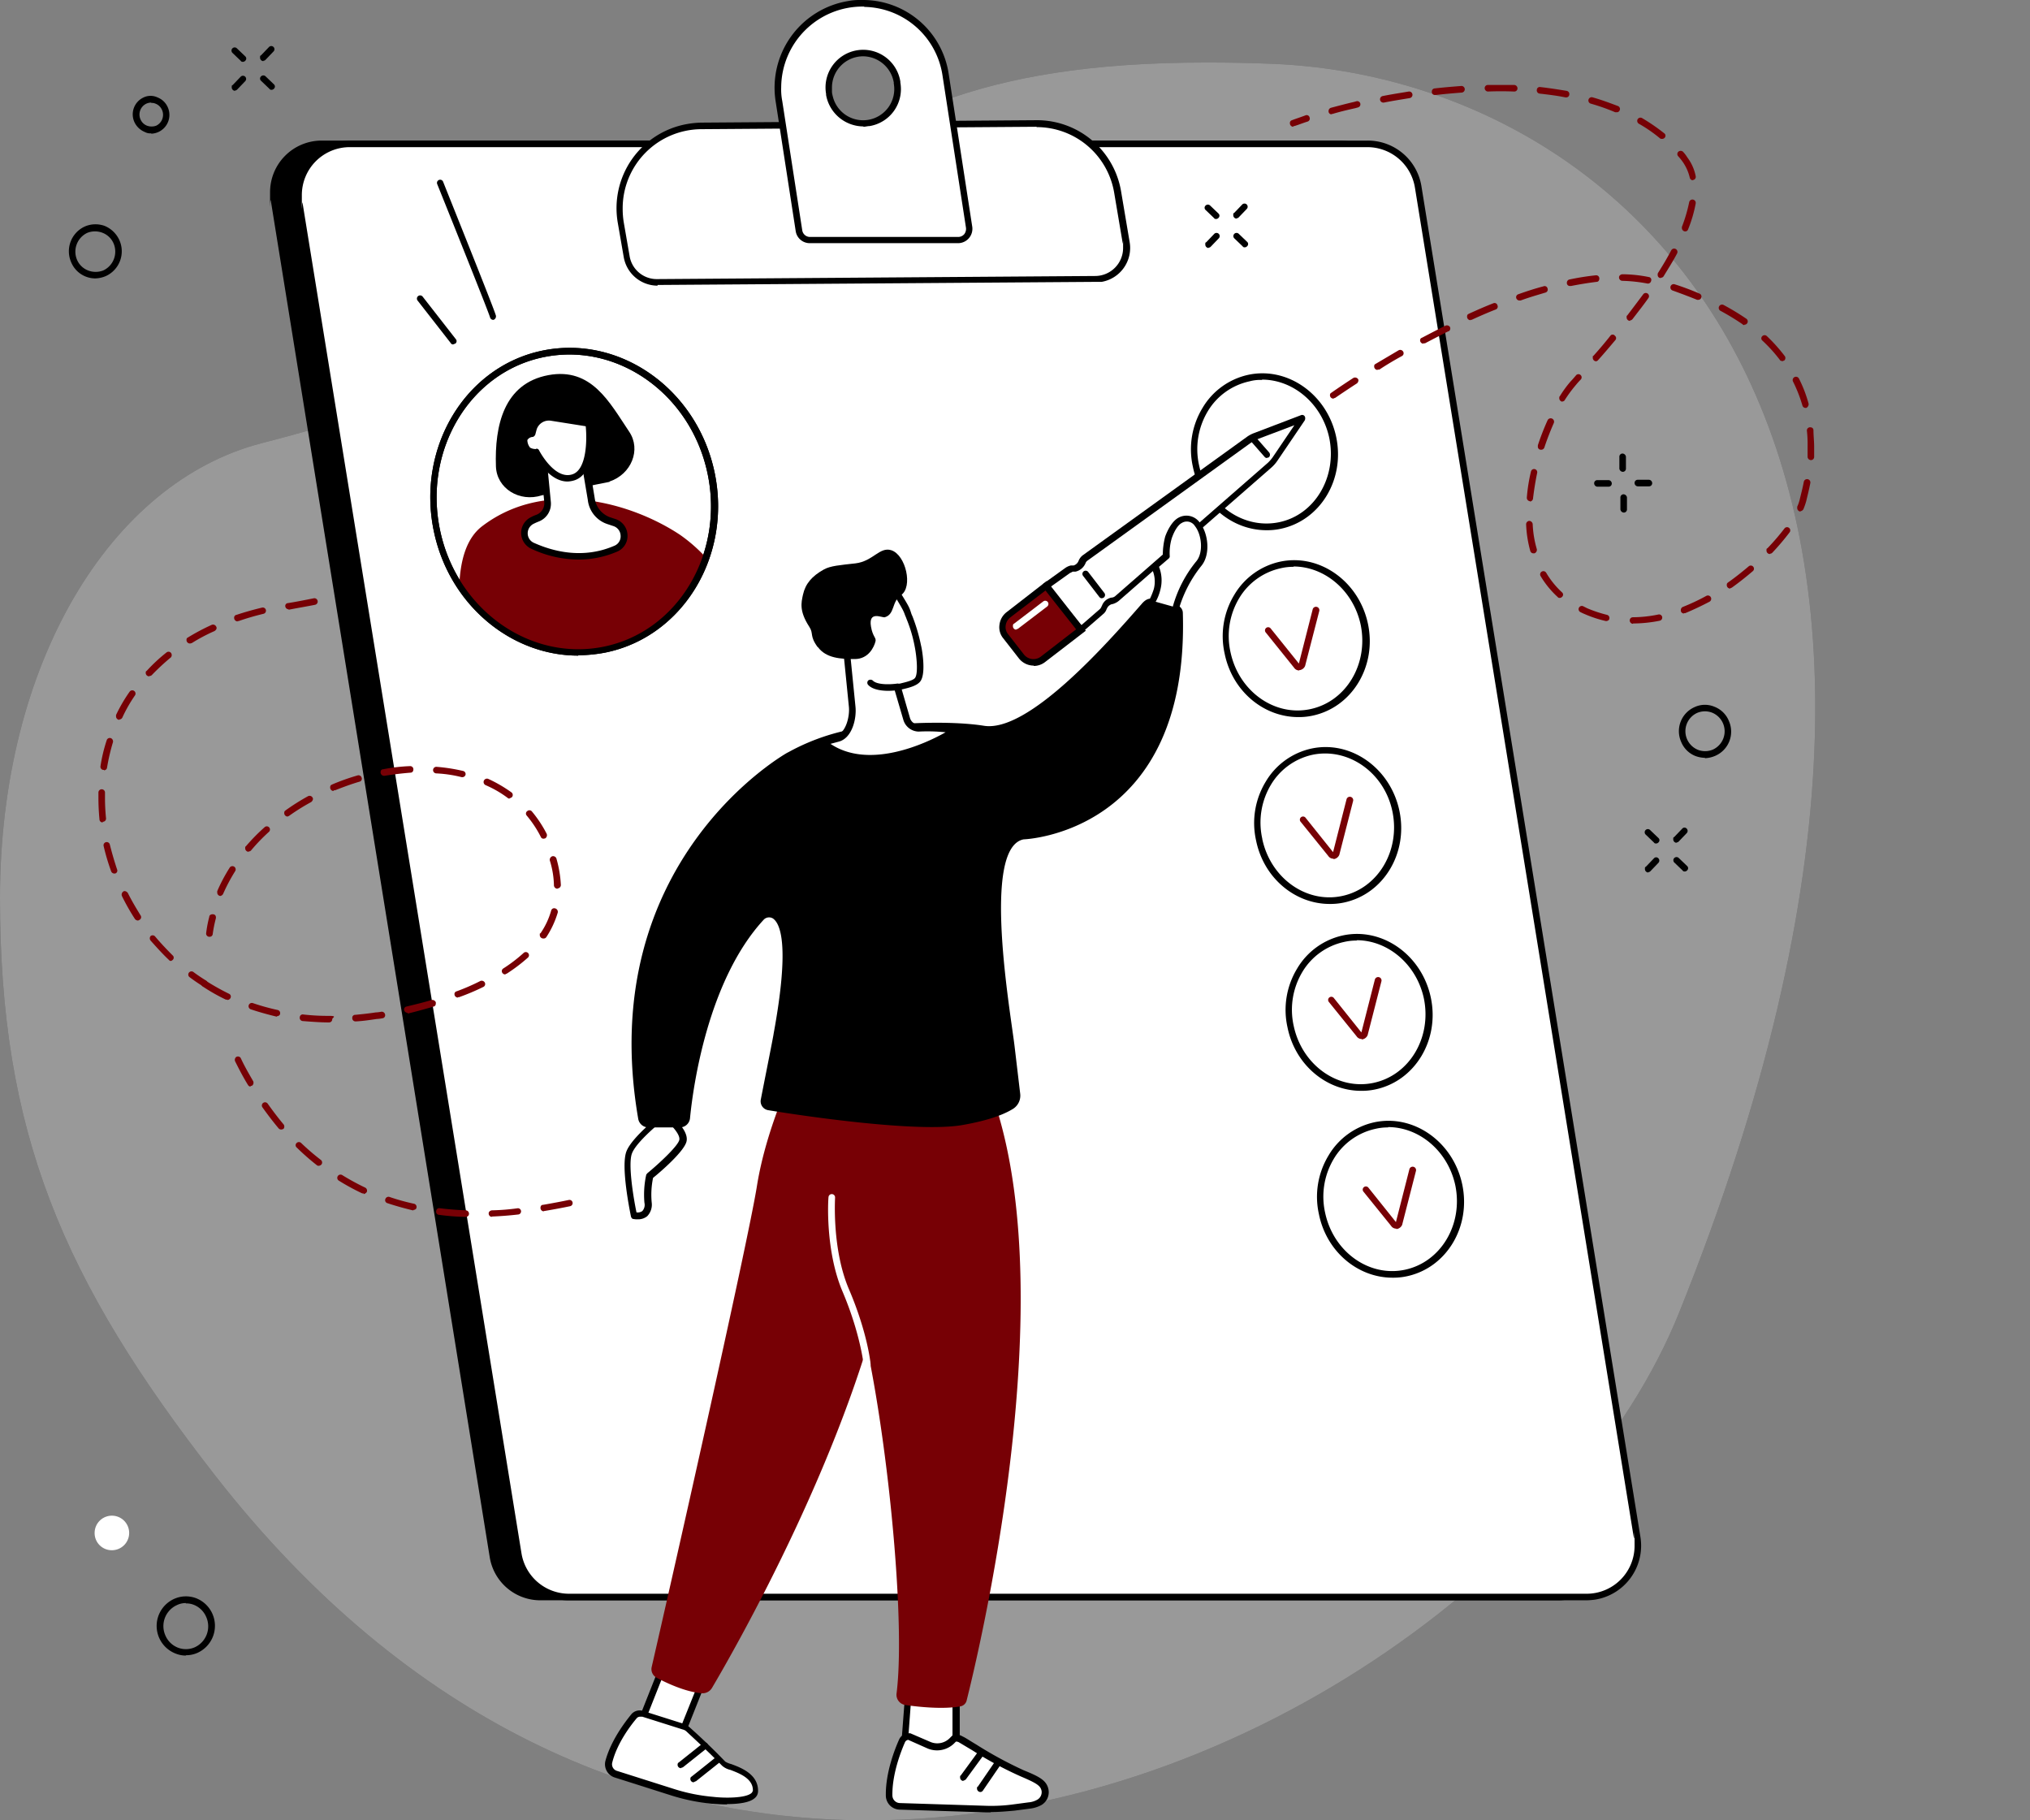 <svg id="Group_1198" data-name="Group 1198" xmlns="http://www.w3.org/2000/svg" xmlns:xlink="http://www.w3.org/1999/xlink" width="587.8" height="527" viewBox="0 0 587.8 527">
  <rect x="0" y="0" width="587.8" height="527" fill="#808080" stroke="none"/>
  <defs>
    <clipPath id="clip-path">
      <rect id="Rectangle_591" data-name="Rectangle 591" width="587.8" height="527" fill="none"/>
    </clipPath>
    <clipPath id="clip-path-2">
      <path id="Path_1970" data-name="Path 1970" d="M75.8,128.3C31.9,139.6,0,192.2,0,260S18,370.4,62.4,427.3c56.3,72.1,123.9,99.6,188.7,99.7h.2c106.6,0,205.8-74.5,234.9-147C587.8,127.6,472.8,23,368.9,18.5c-6.9-.3-13.4-.4-19.6-.4-135.1,0-110.1,68.2-273.5,110.2" fill="none"/>
    </clipPath>
    <clipPath id="clip-path-3">
      <rect id="Rectangle_589" data-name="Rectangle 589" width="587.8" height="508.9" transform="translate(0 18)" fill="none"/>
    </clipPath>
    <clipPath id="clip-path-4">
      <rect id="Rectangle_590" data-name="Rectangle 590" width="525.6" height="526.9" fill="none"/>
    </clipPath>
  </defs>
  <g id="Group_1197" data-name="Group 1197" clip-path="url(#clip-path)">
    <g id="Group_1194" data-name="Group 1194">
      <g id="Group_1193" data-name="Group 1193" clip-path="url(#clip-path-2)">
        <g id="Group_1192" data-name="Group 1192" opacity="0.2">
          <g id="Group_1191" data-name="Group 1191">
            <g id="Group_1190" data-name="Group 1190" clip-path="url(#clip-path-3)">
              <rect id="Rectangle_588" data-name="Rectangle 588" width="587.8" height="508.9" transform="translate(0 18)" fill="#fff"/>
            </g>
          </g>
        </g>
      </g>
    </g>
    <g id="Group_1196" data-name="Group 1196">
      <g id="Group_1195" data-name="Group 1195" clip-path="url(#clip-path-4)">
        <path id="Path_1971" data-name="Path 1971" d="M156.5,463.3H451.2a14.937,14.937,0,0,0,14.9-14.9c0-8.2,0-1.6-.2-2.4L402.5,53.2a14.844,14.844,0,0,0-14.7-12.5H93.1A14.937,14.937,0,0,0,78.2,55.6c0,8.2,0,1.6.2,2.4l63.4,392.8a14.844,14.844,0,0,0,14.7,12.5"/>
        <path id="Path_1972" data-name="Path 1972" d="M164.7,462.3H459.4a14.873,14.873,0,0,0,14.9-14.9c0-8.3,0-1.6-.2-2.4L410.7,54A14.922,14.922,0,0,0,396,41.5H101.3A14.873,14.873,0,0,0,86.4,56.4c0,8.3,0,1.6.2,2.4l63.4,391a14.922,14.922,0,0,0,14.7,12.5" fill="#fff"/>
        <path id="Path_1973" data-name="Path 1973" d="M459.4,463.3H164.7A15.714,15.714,0,0,1,149.1,450L85.7,59A15.742,15.742,0,0,1,98.8,40.9c.8,0,1.7-.2,2.5-.2H396A15.714,15.714,0,0,1,411.6,54L475,445a15.815,15.815,0,0,1-13.1,18.1,21.05,21.05,0,0,1-2.5.2M101.3,42.6A13.87,13.87,0,0,0,87.4,56.5c0,7.7,0,1.5.2,2.2l63.4,391a13.949,13.949,0,0,0,13.7,11.7H459.4a13.87,13.87,0,0,0,13.9-13.9c0-7.7,0-1.5-.2-2.2l-63.4-391A13.949,13.949,0,0,0,396,42.6Z"/>
        <path id="Path_1974" data-name="Path 1974" d="M317.4,80.8a8.9,8.9,0,0,0,8.9-9.1,6.151,6.151,0,0,0-.1-1.4l-2.5-14.8a23.745,23.745,0,0,0-23.6-19.7l-97,.7a23.753,23.753,0,0,0-23.6,24.1,17.223,17.223,0,0,0,.4,3.9l1.7,9.8a9.024,9.024,0,0,0,8.9,7.5l127-.9Z" fill="#fff"/>
        <path id="Path_1975" data-name="Path 1975" d="M190.4,82.7a9.971,9.971,0,0,1-9.8-8.3l-1.7-9.8A24.74,24.74,0,0,1,199,35.9a27.129,27.129,0,0,1,4.1-.4l97-.7h.2a24.682,24.682,0,0,1,24.3,20.5l2.5,14.8A9.971,9.971,0,0,1,319,81.6h-1.6l-127,.9Zm109.8-46H300l-97,.7a22.9,22.9,0,0,0-22.7,23.1,24.328,24.328,0,0,0,.3,3.8l1.7,9.8a7.959,7.959,0,0,0,7.9,6.7l127-.9a8.11,8.11,0,0,0,8-8.1c0-4.4,0-.9-.1-1.3l-2.5-14.8a22.76,22.76,0,0,0-22.5-18.9"/>
        <path id="Path_1976" data-name="Path 1976" d="M280.5,65.7l-6.8-44.1a24.4,24.4,0,0,0-48.5,3.7c0,13.5,0,2.7.3,4l5.8,37.5a3.066,3.066,0,0,0,3.2,2.7h42.7a3.244,3.244,0,0,0,3.3-3.2ZM250,35.6a9.89,9.89,0,0,1-9.8-8.4v-.3a9.938,9.938,0,1,1,19.6-3.3v.3a9.9,9.9,0,0,1-8.1,11.5h-1.6" fill="#fff"/>
        <path id="Path_1977" data-name="Path 1977" d="M277.3,70.4H234.5a4.105,4.105,0,0,1-4.1-3.5l-5.8-37.5A25.427,25.427,0,0,1,245.6.3a17.329,17.329,0,0,1,3.2-.3h1a25.1,25.1,0,0,1,24.9,21.4l6.8,44.1a4.168,4.168,0,0,1-4.2,4.9M250.2,1.9h-.4a23.537,23.537,0,0,0-23.6,23.4,17.106,17.106,0,0,0,.3,3.9l5.8,37.5a2.276,2.276,0,0,0,2.3,1.9h42.8a2.342,2.342,0,0,0,1.8-.8,2.506,2.506,0,0,0,.5-1.9l-6.8-44.1A23.269,23.269,0,0,0,250.3,2M250,36.6a11.037,11.037,0,0,1-10.8-9.1v-.3a10.9,10.9,0,1,1,21.5-3.6v.3a10.834,10.834,0,0,1-8.9,12.6c-.6,0-1.2.2-1.8.2m-.1-20.4a9.048,9.048,0,0,0-9,9.1c0,5,0,1,.1,1.5v.3a9.026,9.026,0,1,0,17.8-3v-.3a9.1,9.1,0,0,0-8.9-7.6"/>
        <path id="Path_1978" data-name="Path 1978" d="M367.9,345.4H283a4,4,0,0,0,0,8h84.9a4,4,0,0,0,0-8" fill="#fff"/>
        <path id="Path_1979" data-name="Path 1979" d="M359.8,292.8H335.1a4,4,0,0,0,0,8h24.7a4,4,0,0,0,0-8" fill="#fff"/>
        <path id="Path_1980" data-name="Path 1980" d="M318.7,292.8H286.2a4,4,0,0,0,0,8h32.5a4,4,0,0,0,0-8" fill="#fff"/>
        <path id="Path_1981" data-name="Path 1981" d="M351.6,240.1H266.7a4,4,0,0,0,0,8h84.9a4,4,0,0,0,0-8" fill="#fff"/>
        <path id="Path_1982" data-name="Path 1982" d="M343.5,187.5H280a4,4,0,0,0,0,8h63.5a4,4,0,0,0,0-8" fill="#fff"/>
        <path id="Path_1983" data-name="Path 1983" d="M335.3,134.8H250.4a3.95,3.95,0,0,0-3.9,4.1,3.9,3.9,0,0,0,3.9,3.9h84.9a3.95,3.95,0,0,0,3.9-4.1,3.9,3.9,0,0,0-3.9-3.9" fill="#fff"/>
        <path id="Path_1984" data-name="Path 1984" d="M212.7,203.4H142.2a4,4,0,0,0,0,8h70.5a4,4,0,0,0,0-8" fill="#fff"/>
        <path id="Path_1985" data-name="Path 1985" d="M194.5,221.1h-28a4,4,0,0,0,0,8h28a4,4,0,0,0,0-8" fill="#fff"/>
        <path id="Path_1986" data-name="Path 1986" d="M126.5,153.5c4.9,23.6,26.7,39.1,48.6,34.5s35.7-27.5,30.7-51.1-26.7-39.1-48.6-34.5-35.7,27.5-30.7,51.1" fill="#fff"/>
        <path id="Path_1987" data-name="Path 1987" d="M167.4,189.8c-19.5,0-37.4-14.8-41.8-36.1-5-24.1,9.1-47.6,31.5-52.2s44.7,11.1,49.8,35.2-9.1,47.6-31.5,52.2a42.34,42.34,0,0,1-7.9.8m-40.1-36.3c4.8,23.1,26.1,38.2,47.5,33.8s34.8-26.9,30-50S178.8,99,157.4,103.4s-34.8,26.9-30,50"/>
        <path id="Path_1988" data-name="Path 1988" d="M139.8,152.2c18.6-14,43.6-6.4,57.2,2.7a45.959,45.959,0,0,1,7.4,6.5c-4.6,13.3-15.3,23.7-29.3,26.6-16.5,3.4-32.9-4.4-42.1-18.6.3-6.9,1.9-13.6,6.8-17.2" fill="#770005"/>
        <path id="Path_1989" data-name="Path 1989" d="M176.5,139.4c6.3-2.1,9.2-9.2,5.7-14.4-5.7-8.5-10.9-18.7-23.4-16.4-12.9,2.4-15.6,14.6-15.2,26.4.2,6.4,6.8,10.5,13.3,8.4l19.6-3.9Z"/>
        <path id="Path_1990" data-name="Path 1990" d="M156.8,127.8l1.7,17.6a4.451,4.451,0,0,1-2.8,4.6c-.5.2-1.1.5-1.6.7a4.047,4.047,0,0,0-1.9,5.4,3.9,3.9,0,0,0,2,2c5.8,2.6,14.6,4.8,24,.8a3.99,3.99,0,0,0,2.1-5.3,4.327,4.327,0,0,0-2.4-2.2l-1.8-.6a7.482,7.482,0,0,1-5-6.2l-2.8-16.9-11.6.3v-.2Z" fill="#fff"/>
        <path id="Path_1991" data-name="Path 1991" d="M167.6,162a32.637,32.637,0,0,1-13.7-3.1,5.062,5.062,0,0,1-.1-9.2,11.11,11.11,0,0,1,1.6-.7,3.578,3.578,0,0,0,2.2-3.6l-1.7-17.6a.919.919,0,0,1,.9-1l11.6-.3a.974.974,0,0,1,1,.8l2.8,16.9a6.824,6.824,0,0,0,4.3,5.5l1.8.6a5.064,5.064,0,0,1,3.4,4.6,4.925,4.925,0,0,1-3,4.8,28.288,28.288,0,0,1-11.1,2.3m-9.7-33.2,1.6,16.5a5.508,5.508,0,0,1-3.3,5.6c-.5.2-1,.4-1.6.7a3.077,3.077,0,0,0-1.8,2.8,3.013,3.013,0,0,0,1.9,2.8c5.6,2.5,14.2,4.7,23.2.8a2.911,2.911,0,0,0,1.8-2.9,3,3,0,0,0-2.1-2.8l-1.8-.6a8.312,8.312,0,0,1-5.6-7l-2.7-16-9.7.2h.1Z"/>
        <path id="Path_1992" data-name="Path 1992" d="M159.7,120.7l10.9,1.8s1.7,13.6-4.4,15.7-10.9-7.3-10.9-7.3a3.986,3.986,0,0,1-2.4-.7c-.8-.8-2.7-4,1.2-4.7l.4-1.5a4.59,4.59,0,0,1,5.1-3.2" fill="#fff"/>
        <path id="Path_1993" data-name="Path 1993" d="M164.3,139.4c-4.9,0-8.6-5.9-9.6-7.7a3.841,3.841,0,0,1-2.5-.9c-.5-.5-1.9-2.4-1.3-4.1a3.178,3.178,0,0,1,2.5-2.1l.3-1a5.539,5.539,0,0,1,6.2-3.9l10.8,1.8c.4,0,.7.4.8.8,0,.6,1.7,14.3-5,16.7a7.789,7.789,0,0,1-2.1.4m-9.1-9.5a.792.792,0,0,1,.8.5s4.5,8.7,9.7,6.9c4.1-1.4,4.2-10,3.8-13.9l-10.1-1.6a3.733,3.733,0,0,0-4.1,2.5l-.4,1.5a1.208,1.208,0,0,1-.7.7,1.893,1.893,0,0,0-1.6.9,3.5,3.5,0,0,0,.8,2.2,3.287,3.287,0,0,0,1.7.4"/>
        <path id="Path_1994" data-name="Path 1994" d="M167.4,189.8c-19.5,0-37.4-14.8-41.8-36.1-5-24.1,9.1-47.6,31.5-52.2s44.7,11.1,49.8,35.2-9.1,47.6-31.5,52.2a42.34,42.34,0,0,1-7.9.8m-40.1-36.3c4.8,23.1,26.1,38.2,47.5,33.8s34.8-26.9,30-50S178.8,99,157.4,103.4s-34.8,26.9-30,50"/>
        <path id="Path_1995" data-name="Path 1995" d="M346.3,135c2.5,11.8,13.3,19.5,24.3,17.2s17.8-13.7,15.3-25.5-13.3-19.5-24.3-17.2-17.8,13.7-15.3,25.5" fill="#fff"/>
        <path id="Path_1996" data-name="Path 1996" d="M366.7,153.5c-10,0-19.1-7.5-21.3-18.4a23.044,23.044,0,0,1,2.8-17,20.439,20.439,0,0,1,13.3-9.6c11.4-2.4,22.8,5.7,25.4,18s-4.6,24.2-16.1,26.6a18.4,18.4,0,0,1-4.1.4M365.5,110a11.683,11.683,0,0,0-3.7.4,18.663,18.663,0,0,0-12.1,8.7,21.33,21.33,0,0,0-2.5,15.6c2.4,11.3,12.7,18.6,23.1,16.5s16.9-13.1,14.6-24.4c-2.1-9.9-10.4-16.9-19.5-16.9"/>
        <path id="Path_1997" data-name="Path 1997" d="M355.4,189.1c2.5,11.8,13.3,19.5,24.3,17.2s17.8-13.7,15.3-25.5-13.3-19.5-24.3-17.2-17.8,13.7-15.3,25.5" fill="#fff"/>
        <path id="Path_1998" data-name="Path 1998" d="M375.9,207.6c-10,0-19.1-7.5-21.3-18.4a23.044,23.044,0,0,1,2.8-17,20.439,20.439,0,0,1,13.3-9.6c11.4-2.4,22.8,5.7,25.4,18s-4.6,24.2-16.1,26.6a18.4,18.4,0,0,1-4.1.4m-1.3-43.5a15.534,15.534,0,0,0-3.7.4,18.663,18.663,0,0,0-12.1,8.7,21.33,21.33,0,0,0-2.5,15.6c2.4,11.3,12.7,18.7,23.1,16.5s16.9-13.1,14.6-24.4c-2.1-9.9-10.4-16.9-19.5-16.9"/>
        <path id="Path_1999" data-name="Path 1999" d="M364.6,243.1c2.5,11.8,13.3,19.5,24.3,17.2s17.8-13.7,15.3-25.5-13.3-19.5-24.3-17.2-17.8,13.7-15.3,25.5" fill="#fff"/>
        <path id="Path_2000" data-name="Path 2000" d="M385,261.7c-10,0-19.1-7.5-21.3-18.4a23.044,23.044,0,0,1,2.8-17,20.439,20.439,0,0,1,13.3-9.6c11.4-2.4,22.8,5.7,25.4,18s-4.6,24.2-16.1,26.6a18.4,18.4,0,0,1-4.1.4m-19.5-18.8c2.4,11.3,12.7,18.7,23.1,16.5s16.9-13.1,14.6-24.4-12.7-18.6-23.1-16.5a18.663,18.663,0,0,0-12.1,8.7,21.33,21.33,0,0,0-2.5,15.6"/>
        <path id="Path_2001" data-name="Path 2001" d="M373.7,297.2c2.5,11.8,13.3,19.5,24.3,17.2s17.8-13.7,15.3-25.5S400,269.4,389,271.7s-17.8,13.7-15.3,25.5" fill="#fff"/>
        <path id="Path_2002" data-name="Path 2002" d="M394.1,315.8c-10,0-19.1-7.5-21.3-18.4a23.044,23.044,0,0,1,2.8-17,20.439,20.439,0,0,1,13.3-9.6c11.4-2.4,22.8,5.7,25.4,18s-4.6,24.2-16.1,26.6a18.4,18.4,0,0,1-4.1.4m-1.2-43.5a15.533,15.533,0,0,0-3.7.4,18.663,18.663,0,0,0-12.1,8.7,21.33,21.33,0,0,0-2.5,15.6c2.4,11.3,12.7,18.7,23.1,16.5s16.9-13.1,14.6-24.4c-2.1-9.9-10.4-16.9-19.5-16.9"/>
        <path id="Path_2003" data-name="Path 2003" d="M382.8,351.3c2.5,11.8,13.3,19.5,24.3,17.2s17.8-13.7,15.3-25.5-13.3-19.5-24.3-17.2-17.8,13.7-15.3,25.5" fill="#fff"/>
        <path id="Path_2004" data-name="Path 2004" d="M403.2,369.9c-10,0-19.1-7.5-21.3-18.4a23.044,23.044,0,0,1,2.8-17,20.439,20.439,0,0,1,13.3-9.6c11.4-2.4,22.8,5.7,25.4,18s-4.6,24.2-16.1,26.6a18.4,18.4,0,0,1-4.1.4M402,326.4a15.535,15.535,0,0,0-3.7.4,18.663,18.663,0,0,0-12.1,8.7,21.33,21.33,0,0,0-2.5,15.6c2.4,11.3,12.7,18.7,23.1,16.5s16.9-13.1,14.6-24.4c-2.1-9.9-10.4-16.9-19.5-16.9"/>
        <path id="Path_2005" data-name="Path 2005" d="M376.2,194.1a1.763,1.763,0,0,1-1.5-.8l-8.2-10.2a.922.922,0,0,1,1.4-1.2l8.2,10.2,4-15.7a.982.982,0,0,1,1.9.5l-4.1,15.9a2.041,2.041,0,0,1-1.5,1.2h-.2" fill="#770005"/>
        <path id="Path_2006" data-name="Path 2006" d="M386.1,248.6a1.763,1.763,0,0,1-1.5-.8l-8-9.9a.922.922,0,0,1,1.4-1.2l8,10,3.9-15.3a.982.982,0,1,1,1.9.5l-4,15.6a2.041,2.041,0,0,1-1.5,1.2h-.2" fill="#770005"/>
        <path id="Path_2007" data-name="Path 2007" d="M394.3,300.8a1.763,1.763,0,0,1-1.5-.8l-8-9.9a.922.922,0,1,1,1.4-1.2l8,10,3.9-15.3a.982.982,0,1,1,1.9.5l-4,15.6a2.041,2.041,0,0,1-1.5,1.2h-.2" fill="#770005"/>
        <path id="Path_2008" data-name="Path 2008" d="M404.3,355.7a1.763,1.763,0,0,1-1.5-.8l-8-9.9a.922.922,0,0,1,1.4-1.2l8,10,3.9-15.3a.982.982,0,1,1,1.9.5l-4,15.6a2.041,2.041,0,0,1-1.5,1.2h-.2" fill="#770005"/>
        <path id="Path_2009" data-name="Path 2009" d="M134.8,352.3h0a64.852,64.852,0,0,1-7.7-.6.89.89,0,0,1-.8-1.1.878.878,0,0,1,1.1-.8c2.4.3,5,.5,7.5.6a.987.987,0,0,1,.9,1,.9.9,0,0,1-.9.9m7.5,0a.987.987,0,0,1-.9-1c0-.5.4-.8.9-.9a63.153,63.153,0,0,0,7.5-.6.906.906,0,0,1,.2,1.8c-2.6.3-5.2.5-7.7.6m15.1-1.5a1,1,0,0,1-1-1c0-.6.3-.9.8-.9,2.9-.5,5.5-1,7.4-1.4a.922.922,0,0,1,.4,1.8c-1.9.4-4.5.9-7.5,1.4h-.2m-37.7-.2h-.2c-2.5-.6-5-1.3-7.4-2.1a.882.882,0,0,1-.5-1.2.955.955,0,0,1,1.1-.6,64.446,64.446,0,0,0,7.2,2,.921.921,0,0,1,.7,1.1c0,.4-.5.7-.9.7m-14.4-4.8h-.4a64.223,64.223,0,0,1-6.8-3.7.943.943,0,1,1,1-1.6,69.475,69.475,0,0,0,6.6,3.6.992.992,0,0,1,.5,1.3,1.456,1.456,0,0,1-.9.6m-13-8.2a.735.735,0,0,1-.6-.2,70.492,70.492,0,0,1-5.8-5.1.853.853,0,0,1,0-1.3.934.934,0,0,1,1.3,0,66.826,66.826,0,0,0,5.7,4.9.948.948,0,0,1,.2,1.3,1.27,1.27,0,0,1-.7.4M81.4,327a.908.908,0,0,1-.7-.3c-1.6-1.9-3.2-4-4.7-6.1a.93.93,0,1,1,1.5-1.1c1.5,2.1,3,4.1,4.6,6a1.049,1.049,0,0,1,0,1.3,1.421,1.421,0,0,1-.6.2m-8.9-12.4a1.02,1.02,0,0,1-.8-.5c-1.3-2.1-2.5-4.4-3.7-6.8a1.06,1.06,0,0,1,.3-1.3.952.952,0,0,1,1.3.3c1.1,2.4,2.4,4.6,3.6,6.7a1.06,1.06,0,0,1-.3,1.3,2.034,2.034,0,0,1-.5.1" fill="#770005"/>
        <path id="Path_2010" data-name="Path 2010" d="M95.3,296h0c-2.6,0-5.1-.2-7.7-.4a.937.937,0,0,1-.8-1.1.846.846,0,0,1,1-.8,62.825,62.825,0,0,0,7.5.4c2.5,0,.9.5.9,1a.9.9,0,0,1-.9.9m7.6-.3a.923.923,0,0,1-.9-1,.839.839,0,0,1,.9-.9c2-.2,4-.4,5.9-.7a9.061,9.061,0,0,0,1.6-.2.991.991,0,0,1,1.1.8.878.878,0,0,1-.8,1.1,9.061,9.061,0,0,1-1.6.2c-2,.3-4,.6-6,.7m-22.9-1.4H80c-2.5-.6-5-1.3-7.4-2.1a.949.949,0,0,1,.6-1.8,64.44,64.44,0,0,0,7.2,2,.921.921,0,0,1,.7,1.1c0,.4-.5.7-.9.7m37.8-1a.987.987,0,0,1-1-.9.876.876,0,0,1,.7-.9c2.5-.6,5-1.2,7.3-1.9a1.086,1.086,0,0,1,1.2.7c0,.5,0,1-.6,1.2-2.4.7-4.9,1.4-7.4,2H118m-52.2-4h-.4a55.062,55.062,0,0,1-6.7-3.8.943.943,0,1,1,1-1.6,70.144,70.144,0,0,0,6.6,3.7.883.883,0,0,1,.4,1.3,1.05,1.05,0,0,1-.9.5m66.8-.7a.987.987,0,0,1-1-.9.8.8,0,0,1,.6-.9,62.3,62.3,0,0,0,6.9-3,1.027,1.027,0,0,1,1.3.5.926.926,0,0,1-.4,1.2,65.835,65.835,0,0,1-7.1,3h-.3m13.7-6.6a.987.987,0,0,1-1-.9.894.894,0,0,1,.4-.8,43.725,43.725,0,0,0,5.9-4.5.919.919,0,0,1,1.3,1.3,48.083,48.083,0,0,1-6.2,4.7c-.2,0-.3.2-.5.2m11.1-10.4a1,1,0,0,1-1-1c0-.6,0-.4.2-.5a22.2,22.2,0,0,0,3.1-6.6.9.9,0,0,1,1.2-.6,1.028,1.028,0,0,1,.7,1.2,26.984,26.984,0,0,1-3.3,7.1.909.909,0,0,1-.8.4m-96.9-.5h0a.937.937,0,0,1-.8-1.1,35.5,35.5,0,0,1,.9-4.7c0-.5.6-.8,1.2-.7s.8.6.7,1.2a35.83,35.83,0,0,0-.9,4.5.876.876,0,0,1-.9.8m3.2-11.8a1,1,0,0,1-1-1V258a48.733,48.733,0,0,1,3.6-6.8.943.943,0,1,1,1.6,1,51.926,51.926,0,0,0-3.5,6.6,1.149,1.149,0,0,1-.9.6m97.7-2.1a1.063,1.063,0,0,1-1-.9,25.938,25.938,0,0,0-1.2-7.3,1.086,1.086,0,0,1,.7-1.2,1.02,1.02,0,0,1,1.2.6,33.531,33.531,0,0,1,1.3,7.7.987.987,0,0,1-.9,1M72,246.6a1,1,0,0,1-1-1c0-.6,0-.4.2-.6a56.181,56.181,0,0,1,5.4-5.5.919.919,0,0,1,1.3,1.3,52.861,52.861,0,0,0-5.2,5.4.908.908,0,0,1-.7.3m85.4-3.7a.792.792,0,0,1-.8-.5,31.724,31.724,0,0,0-4.1-6.2.867.867,0,0,1,.2-1.3.935.935,0,0,1,1.3.1,34.866,34.866,0,0,1,4.3,6.5,1.094,1.094,0,0,1-.4,1.3c-.1,0-.3.1-.4.1m-74.2-6.4a1,1,0,0,1-1-1c0-.6.2-.6.4-.8a64.162,64.162,0,0,1,6.5-4.1.984.984,0,0,1,1.3.4c.3.4,0,1-.4,1.3a61.82,61.82,0,0,0-6.4,4,1.689,1.689,0,0,1-.5.2m64.4-5.2a.735.735,0,0,1-.6-.2,31.355,31.355,0,0,0-6.4-3.7.985.985,0,0,1,.8-1.8,40.432,40.432,0,0,1,6.7,3.9.948.948,0,0,1,.2,1.3,1.235,1.235,0,0,1-.8.4M96.6,229a1,1,0,0,1-1-1c0-.6.2-.7.6-.9a63.37,63.37,0,0,1,7.3-2.6.931.931,0,0,1,1.2.6.864.864,0,0,1-.6,1.2c-2.4.7-4.8,1.6-7.1,2.5h-.4m37.3-3.8h-.2a36.729,36.729,0,0,0-7.4-1.1.951.951,0,1,1,.1-1.9,51.293,51.293,0,0,1,7.7,1.2.921.921,0,0,1,.7,1.1.961.961,0,0,1-.9.7m-22.7-.4a1,1,0,0,1-1-1c0-.6.3-.9.8-.9a49.067,49.067,0,0,1,7.7-.9.919.919,0,0,1,1,.9c0,.6-.3,1-.9,1-2.5.2-5,.5-7.4.9h-.2" fill="#770005"/>
        <path id="Path_2011" data-name="Path 2011" d="M59.2,285.6a.749.749,0,0,1-.5-.1c-1.3-.8-2.6-1.7-3.8-2.6a.93.93,0,0,1,1.1-1.5c1.2.9,2.4,1.7,3.7,2.5a.974.974,0,0,1,.3,1.3.91.91,0,0,1-.8.4m-9.6-7.4a.745.745,0,0,1-.7-.3c-1.9-1.8-3.6-3.7-5.3-5.6a1.049,1.049,0,0,1,0-1.3.935.935,0,0,1,1.3.1c1.6,1.9,3.3,3.7,5.1,5.5a.853.853,0,0,1,0,1.3.908.908,0,0,1-.7.3m-9.4-11.7a1.235,1.235,0,0,1-.8-.4,63.793,63.793,0,0,1-3.8-6.7,1.094,1.094,0,0,1,.4-1.3c.4-.3,1,0,1.3.4,1.1,2.2,2.4,4.4,3.7,6.5a.889.889,0,0,1-.3,1.3c-.2.1-.3.2-.5.2m-6.8-13.6a1.013,1.013,0,0,1-.9-.6,62.917,62.917,0,0,1-2.2-7.4.922.922,0,0,1,1.8-.4q.9,3.6,2.1,7.2a.864.864,0,0,1-.6,1.2H33m-3.3-14.8a.9.9,0,0,1-.9-.9c-.2-2.1-.3-4.2-.3-6.2v-1.5a.951.951,0,0,1,1.9-.1v1.5q0,3,.3,6a.908.908,0,0,1-.8,1h-.1m.3-15h-.2a.937.937,0,0,1-.8-1.1,45.6,45.6,0,0,1,1.8-7.5.931.931,0,0,1,1.2-.6,1.02,1.02,0,0,1,.6,1.2,59.534,59.534,0,0,0-1.7,7.3.876.876,0,0,1-.9.8m4.5-14.6a1,1,0,0,1-1-1V207a44.969,44.969,0,0,1,3.9-6.7.943.943,0,1,1,1.6,1,41.839,41.839,0,0,0-3.7,6.5,1.05,1.05,0,0,1-.9.5m8.7-12.5a.987.987,0,0,1-1-.9c0-.5,0-.5.3-.7a47.708,47.708,0,0,1,5.7-5.3.935.935,0,0,1,1.3.1,1.049,1.049,0,0,1,0,1.3,66.4,66.4,0,0,0-5.5,5.1.908.908,0,0,1-.7.3M55,186.3a1,1,0,0,1-1-1c0-.6.2-.6.5-.8a63.32,63.32,0,0,1,6.8-3.6,1.027,1.027,0,0,1,1.3.5c.3.5,0,1-.5,1.3a51.924,51.924,0,0,0-6.6,3.5c-.2,0-.3.1-.5.1m13.8-6.4a1,1,0,0,1-1-1,.808.808,0,0,1,.7-.9c2.4-.8,4.9-1.5,7.4-2.1a.922.922,0,0,1,.4,1.8q-3.75.9-7.2,2.1h-.3m14.8-3.4a.987.987,0,0,1-1-.9.817.817,0,0,1,.8-.9c2.5-.4,5-.9,7.5-1.4a.962.962,0,0,1,.3,1.9c-2.5.5-5,.9-7.5,1.4h-.2" fill="#770005"/>
        <path id="Path_2012" data-name="Path 2012" d="M472.8,180.6a.987.987,0,0,1-.9-1,.9.9,0,0,1,.9-.9,37.241,37.241,0,0,0,7.4-.8.922.922,0,0,1,.4,1.8,39.445,39.445,0,0,1-7.7.8Zm-7.6-.8H465a33.48,33.48,0,0,1-6.1-2c-.5-.2-.9-.4-1.3-.6a.94.94,0,0,1,.8-1.7l1.2.6a38.113,38.113,0,0,0,5.7,1.9.921.921,0,0,1,.7,1.1c0,.4-.5.7-.9.7m22.5-2.2a.871.871,0,0,1-.9-1,.961.961,0,0,1,.6-.9,60.01,60.01,0,0,0,6.8-3.2.962.962,0,0,1,.9,1.7c-2.3,1.2-4.6,2.3-7,3.3h-.3m-36-4.4c-.2,0-.5,0-.6-.2a26.7,26.7,0,0,1-5-6.1.943.943,0,1,1,1.6-1,25.036,25.036,0,0,0,4.6,5.7.853.853,0,0,1,0,1.3.908.908,0,0,1-.7.3m49.4-2.7a1,1,0,0,1-1-1c0-.6.2-.6.4-.8,2-1.4,4-3,5.9-4.6a.919.919,0,0,1,1.3,1.3c-2,1.7-4,3.3-6.1,4.8a1.69,1.69,0,0,1-.5.2m11.5-9.9a1,1,0,0,1-1-1c0-.6,0-.5.3-.7a66.826,66.826,0,0,0,4.9-5.7.93.93,0,0,1,1.5,1.1,70.789,70.789,0,0,1-5,5.9.908.908,0,0,1-.7.3m-68.5-.1a.961.961,0,0,1-.9-.7,33.4,33.4,0,0,1-1.2-7.7.987.987,0,0,1,.9-1,1.063,1.063,0,0,1,1,.9A30.106,30.106,0,0,0,445,159a1.086,1.086,0,0,1-.7,1.2h-.2m77.3-12.1a1,1,0,0,1-1-1v-.4a11.761,11.761,0,0,0,.7-2c.3-1.3.8-3.1,1.2-5.2a.962.962,0,0,1,1.9.3c-.4,2.1-.9,4-1.2,5.3a20.949,20.949,0,0,1-.8,2.3,1.149,1.149,0,0,1-.9.6M443,145.1h0a.987.987,0,0,1-.9-1,48.125,48.125,0,0,1,1.2-7.6.922.922,0,0,1,1.8.4c-.5,2.4-.9,4.9-1.2,7.4a.967.967,0,0,1-.9.9m81.3-12h0a.987.987,0,0,1-.9-1v-2.9a35.4,35.4,0,0,0-.2-4.6.919.919,0,0,1,.9-1c.6,0,1,.3,1,.9,0,1.5.2,3.1.2,4.7v3a.923.923,0,0,1-1,.9m-78.1-3a.871.871,0,0,1-.9-1v-.3a71.2,71.2,0,0,1,2.8-7.2.985.985,0,1,1,1.8.8c-1,2.3-1.9,4.6-2.7,7a.961.961,0,0,1-.9.7m76.5-12.1a.96.96,0,0,1-.9-.7,41.175,41.175,0,0,0-2.7-6.9.962.962,0,1,1,1.7-.9,37.947,37.947,0,0,1,2.8,7.3,1.213,1.213,0,0,1-.7,1.2h-.3m-70.2-1.8a1,1,0,0,1-1-1c0-.6,0-.4.1-.5a32.784,32.784,0,0,1,3.2-4.4c.5-.5,1-1.1,1.6-1.8a.919.919,0,1,1,1.3,1.3c-.6.6-1.1,1.2-1.6,1.8a39.064,39.064,0,0,0-3,4.1.735.735,0,0,1-.8.4m-66.2-.8a.987.987,0,0,1-1-.9c0-.5.1-.6.4-.8,0,0,2.4-1.7,6.4-4.3a1.06,1.06,0,0,1,1.3.3c.3.3.1,1-.3,1.3-4,2.6-6.3,4.2-6.3,4.2-.2,0-.4.2-.6.2m12.9-8.3a1,1,0,0,1-1-1c0-.6.2-.6.5-.8l6.6-3.9a.984.984,0,0,1,1.3.4.922.922,0,0,1-.4,1.3c-2.2,1.2-4.4,2.5-6.5,3.9h-.5m63.3-2.4a1,1,0,0,1-1-1c0-.6,0-.5.2-.6,1.8-2,3.4-3.9,4.9-5.8a.794.794,0,0,1,1.3,0,.854.854,0,0,1,.1,1.3c-1.6,1.9-3.2,3.8-5,5.8a.908.908,0,0,1-.7.3m54.1-.1a.735.735,0,0,1-.8-.4,43.538,43.538,0,0,0-5-5.5.853.853,0,0,1,0-1.3.934.934,0,0,1,1.3,0,47.823,47.823,0,0,1,5.2,5.8.948.948,0,0,1-.2,1.3c-.2,0-.4.2-.6.2M412.2,99.5a.987.987,0,0,1-1-.9c0-.5.2-.7.5-.8,2.3-1.2,4.6-2.4,6.8-3.5a1.06,1.06,0,0,1,1.3.3.952.952,0,0,1-.3,1.3h-.1c-2.2,1.1-4.5,2.3-6.8,3.5h-.5m93-5.3c-.2,0-.4,0-.5-.2a68.169,68.169,0,0,0-6.4-3.9.962.962,0,1,1,.9-1.7,72.323,72.323,0,0,1,6.6,4,.948.948,0,0,1,.2,1.3.909.909,0,0,1-.8.4M472,92.9a1,1,0,0,1-1-1c0-.6,0-.4.2-.6,1.6-2.1,3.1-4.1,4.6-6.1a.93.93,0,1,1,1.5,1.1c-1.4,2-3,4-4.6,6.1a1.235,1.235,0,0,1-.8.4m-46.1-.1a1,1,0,0,1-1-1c0-.6.2-.7.6-.9,2.4-1.1,4.7-2.1,7-3a.864.864,0,0,1,1.2.6.883.883,0,0,1-.5,1.2c-2.3.9-4.6,1.9-7,3h-.4M440,87a.987.987,0,0,1-1-.9.907.907,0,0,1,.6-.9c2.5-.9,5-1.7,7.3-2.3a.864.864,0,0,1,1.2.6.9.9,0,0,1-.6,1.2c-2.3.7-4.8,1.4-7.2,2.3H440m51.8-.2h-.4c-2.2-.9-4.6-1.8-7.1-2.7a.949.949,0,0,1,.6-1.8,76.586,76.586,0,0,1,7.2,2.7.913.913,0,0,1,.5,1.2.875.875,0,0,1-.9.6m-37.1-4a.871.871,0,0,1-.9-1,.948.948,0,0,1,.8-.9,74.437,74.437,0,0,1,7.6-1.2.919.919,0,0,1,1,.9c0,.6-.3,1-.8,1-2.4.3-4.9.7-7.4,1.2h-.2m22.6-.7h-.2a45.288,45.288,0,0,0-7.4-.8.987.987,0,0,1-.9-1c0-.5.4-.8.9-.9a39.445,39.445,0,0,1,7.7.8.82.82,0,0,1,.7,1.1.961.961,0,0,1-.9.8m3.7-1.6a.871.871,0,0,1-.9-1,.749.749,0,0,1,.1-.5c1.4-2.2,2.7-4.4,3.8-6.5a.962.962,0,1,1,1.7.9c-1.1,2.1-2.5,4.3-3.9,6.6a.91.91,0,0,1-.8.4M488,67a1,1,0,0,1-1-1v-.3a44.437,44.437,0,0,0,2.1-7.1.962.962,0,1,1,1.9.3,38.085,38.085,0,0,1-2.2,7.5.875.875,0,0,1-.9.6m2.3-14.8a.961.961,0,0,1-.9-.7,13.306,13.306,0,0,0-2.1-4.7,18.263,18.263,0,0,0-1.3-1.6.935.935,0,0,1,.1-1.3,1.049,1.049,0,0,1,1.3,0,10.916,10.916,0,0,1,1.3,1.7A13.2,13.2,0,0,1,491,51a.921.921,0,0,1-.7,1.1h-.2m-8.9-11.9a.735.735,0,0,1-.6-.2,41.364,41.364,0,0,0-6.1-4.2.974.974,0,0,1-.3-1.3.952.952,0,0,1,1.3-.3,55.838,55.838,0,0,1,6.4,4.4.854.854,0,0,1,.1,1.3.908.908,0,0,1-.7.3M374.5,36.7a1,1,0,0,1-1-1,.822.822,0,0,1,.6-.9c1.3-.5,2.6-.9,3.9-1.4a.864.864,0,0,1,1.2.6.9.9,0,0,1-.6,1.2c-1.3.4-2.5.9-3.8,1.3h-.3m11.1-3.4a.871.871,0,0,1-.9-1,.961.961,0,0,1,.7-.9c2.3-.6,4.5-1.2,6.7-1.7l.7-.2a.922.922,0,0,1,.4,1.8l-.7.2c-2.2.5-4.4,1-6.7,1.7h-.3m82.6-.5h-.4a59.794,59.794,0,0,0-7.1-2.5.949.949,0,1,1,.6-1.8c2.5.7,4.9,1.6,7.3,2.5a.913.913,0,0,1,.5,1.2.875.875,0,0,1-.9.6m-67.6-2.8a.957.957,0,0,1-.1-1.9c2.5-.5,5.1-.9,7.5-1.3a.962.962,0,0,1,.3,1.9c-2.4.4-5,.8-7.5,1.3h-.2m53-1.5h-.2c-2.4-.5-4.9-.8-7.5-1.1A.937.937,0,0,1,445,26a.846.846,0,0,1,1-.8c2.6.3,5.2.7,7.6,1.1a.937.937,0,0,1,.8,1.1.876.876,0,0,1-.9.8m-38-.7a.871.871,0,0,1-.9-1,.882.882,0,0,1,.8-.9c2.6-.3,5.1-.5,7.6-.7a.962.962,0,1,1,.3,1.9c-2.5.2-5,.4-7.5.7h-.1m22.7-1h0c-2.5-.1-5-.1-7.6,0a.987.987,0,0,1-.9-1,.9.9,0,0,1,.9-.9h7.7a.987.987,0,0,1,.9,1,.9.9,0,0,1-.9.9" fill="#770005"/>
        <path id="Path_2013" data-name="Path 2013" d="M76.3,17.7a1,1,0,0,1-1-1c0-.6,0-.5.3-.7l2.3-2.4a.919.919,0,0,1,1.3,1.3l-2.3,2.4a.908.908,0,0,1-.7.3"/>
        <path id="Path_2014" data-name="Path 2014" d="M68.1,26.3a1,1,0,0,1-1-1c0-.6,0-.5.3-.7l2.3-2.4A.919.919,0,0,1,71,23.5l-2.3,2.4a.908.908,0,0,1-.7.3"/>
        <path id="Path_2015" data-name="Path 2015" d="M70.4,17.9c-.3,0-.5,0-.7-.3l-2.4-2.3A.919.919,0,0,1,68.6,14L71,16.3a.853.853,0,0,1,0,1.3.908.908,0,0,1-.7.3"/>
        <path id="Path_2016" data-name="Path 2016" d="M78.7,26c-.3,0-.5,0-.7-.3l-2.4-2.3a.853.853,0,0,1,0-1.3.934.934,0,0,1,1.3,0l2.4,2.3a.853.853,0,0,1,0,1.3.908.908,0,0,1-.7.3"/>
        <path id="Path_2017" data-name="Path 2017" d="M485.5,244a1,1,0,0,1-1-1c0-.6,0-.5.3-.7l2.3-2.4a.853.853,0,0,1,1.3,0,.934.934,0,0,1,0,1.3l-2.3,2.4a.908.908,0,0,1-.7.3"/>
        <path id="Path_2018" data-name="Path 2018" d="M477.3,252.6a1,1,0,0,1-1-1c0-.6,0-.5.3-.7l2.3-2.4a.853.853,0,0,1,1.3,0,.934.934,0,0,1,0,1.3l-2.3,2.4a.908.908,0,0,1-.7.3"/>
        <path id="Path_2019" data-name="Path 2019" d="M479.6,244.2c-.3,0-.5,0-.7-.3l-2.4-2.3a.919.919,0,1,1,1.3-1.3l2.4,2.3a.853.853,0,0,1,0,1.3.908.908,0,0,1-.7.3"/>
        <path id="Path_2020" data-name="Path 2020" d="M487.9,252.3c-.3,0-.5,0-.7-.3l-2.4-2.3a.919.919,0,1,1,1.3-1.3l2.4,2.3a.853.853,0,0,1,0,1.3.908.908,0,0,1-.7.3"/>
        <path id="Path_2021" data-name="Path 2021" d="M469.9,136.6a1.063,1.063,0,0,1-1-.9v-3.4a.919.919,0,0,1,.9-1,1.063,1.063,0,0,1,1,.9v3.4a.919.919,0,0,1-.9,1"/>
        <path id="Path_2022" data-name="Path 2022" d="M470.2,148.4a1.063,1.063,0,0,1-1-.9v-3.4a.919.919,0,0,1,.9-1,1.063,1.063,0,0,1,1,.9v3.4a.919.919,0,0,1-.9,1"/>
        <path id="Path_2023" data-name="Path 2023" d="M462.5,140.9a.987.987,0,0,1-.9-1,.9.9,0,0,1,.9-.9h3.3a.987.987,0,0,1,.9,1,.9.9,0,0,1-.9.9Z"/>
        <path id="Path_2024" data-name="Path 2024" d="M474.2,140.8a.987.987,0,0,1-.9-1,.9.9,0,0,1,.9-.9h3.3a.987.987,0,0,1,.9,1,.9.9,0,0,1-.9.9Z"/>
        <path id="Path_2025" data-name="Path 2025" d="M27.6,80.6a7.571,7.571,0,0,1-7-4.7,7.882,7.882,0,0,1,3.9-10.3,7.77,7.77,0,0,1,5.8-.2,8.034,8.034,0,0,1,4.3,4.2,7.882,7.882,0,0,1-3.9,10.3,8.245,8.245,0,0,1-3.1.7M25.3,67.4a6.022,6.022,0,0,0-3,7.8,5.725,5.725,0,0,0,3.2,3.1,6.073,6.073,0,0,0,4.4,0,6.022,6.022,0,0,0,3-7.8,5.725,5.725,0,0,0-3.2-3.1,6.073,6.073,0,0,0-4.4,0"/>
        <path id="Path_2026" data-name="Path 2026" d="M493.7,219.4a8.573,8.573,0,0,1-2.7-.5,7.363,7.363,0,0,1-4.2-4.1,7.622,7.622,0,0,1,3.9-10.1,7.072,7.072,0,0,1,5.7-.1,7.363,7.363,0,0,1,4.2,4.1,7.622,7.622,0,0,1-3.9,10.1,8.19,8.19,0,0,1-3,.7m-2.3-13.1a5.823,5.823,0,0,0,.3,10.7,5.814,5.814,0,0,0,4.3-.1,5.823,5.823,0,0,0-.3-10.7,5.814,5.814,0,0,0-4.3.1"/>
        <path id="Path_2027" data-name="Path 2027" d="M53.8,479.3a8.025,8.025,0,0,1-3-.6,8.58,8.58,0,0,1-.4-15.8,8.347,8.347,0,0,1,6.4-.2,8.58,8.58,0,0,1,.4,15.8,7.973,7.973,0,0,1-3.4.7m0-15.1a5.834,5.834,0,0,0-2.6.6,6.672,6.672,0,0,0-3.3,8.8,6.5,6.5,0,0,0,3.6,3.5,6.394,6.394,0,0,0,4.9-.1,6.672,6.672,0,0,0,3.3-8.8,6.5,6.5,0,0,0-3.6-3.5,5.867,5.867,0,0,0-2.3-.4"/>
        <path id="Path_2028" data-name="Path 2028" d="M43.8,38.6a3.281,3.281,0,0,1-1.9-.4,5.665,5.665,0,0,1-3-2.9,5.386,5.386,0,0,1,2.7-7.1,4.669,4.669,0,0,1,4,0,5.33,5.33,0,0,1,3,2.9,5.435,5.435,0,0,1-4.8,7.6m0-9a3.529,3.529,0,0,0-1.4.3,3.483,3.483,0,0,0-1.7,4.6,3.363,3.363,0,0,0,1.9,1.8,3.868,3.868,0,0,0,2.6,0,3.483,3.483,0,0,0,1.7-4.6A3.363,3.363,0,0,0,45,30a2.537,2.537,0,0,0-1.2-.2"/>
        <path id="Path_2029" data-name="Path 2029" d="M358.1,63.3a1,1,0,0,1-1-1c0-.6,0-.5.3-.7l2.3-2.4a.919.919,0,1,1,1.3,1.3l-2.3,2.4a.908.908,0,0,1-.7.3"/>
        <path id="Path_2030" data-name="Path 2030" d="M350,71.8a1,1,0,0,1-1-1c0-.6,0-.5.3-.7l2.3-2.4a.919.919,0,1,1,1.3,1.3l-2.3,2.4a.908.908,0,0,1-.7.3"/>
        <path id="Path_2031" data-name="Path 2031" d="M352.2,63.4c-.3,0-.5,0-.7-.3l-2.4-2.3a.853.853,0,0,1,0-1.3.934.934,0,0,1,1.3,0l2.4,2.3a.853.853,0,0,1,0,1.3.908.908,0,0,1-.7.3"/>
        <path id="Path_2032" data-name="Path 2032" d="M360.5,71.6c-.3,0-.5,0-.7-.3L357.4,69a.919.919,0,0,1,1.3-1.3l2.4,2.3a.853.853,0,0,1,0,1.3.908.908,0,0,1-.7.3"/>
        <path id="Path_2033" data-name="Path 2033" d="M27.4,443.8a5,5,0,1,1,5,5,4.951,4.951,0,0,1-5-5" fill="#fff"/>
        <path id="Path_2034" data-name="Path 2034" d="M131.3,99.7a.735.735,0,0,1-.8-.4L120.9,87a.93.93,0,1,1,1.5-1.1L132,98.2a.867.867,0,0,1-.2,1.3c-.2,0-.4.2-.6.2"/>
        <path id="Path_2035" data-name="Path 2035" d="M142.8,92.6a.961.961,0,0,1-.9-.7c-.3-1.2-9.3-23.7-15.3-38.6a.919.919,0,0,1,1.7-.7c1.5,3.8,14.9,37.1,15.3,38.8a1.086,1.086,0,0,1-.7,1.2h-.2"/>
        <path id="Path_2036" data-name="Path 2036" d="M276.8,487.4v21.5c-.1,0-15.2-1-15.2-1l1.5-20.6h13.7Z" fill="#fff"/>
        <path id="Path_2037" data-name="Path 2037" d="M277.7,509.8l-17-1.1,1.7-22.4h15.5v23.5Zm-15-2.8,13.1.8V488.3H264.1Z"/>
        <path id="Path_2038" data-name="Path 2038" d="M276.4,503.2l-.9.9a6,6,0,0,1-6.5,1.2l-5.6-2.5a2.4,2.4,0,0,0-2.2,1.4c-1.3,2.8-3.8,9.4-3.7,15.7a3.272,3.272,0,0,0,3.1,3.2l25.2.8a49.042,49.042,0,0,0,7.6-.4l4.6-.6a6.154,6.154,0,0,0,2.9-.9,3.293,3.293,0,0,0,1.6-3.5c-.4-2.1-1.8-3-6.6-4.9-7.3-3-15.1-8.5-17.7-9.8a3.662,3.662,0,0,0-1.8-.4" fill="#fff"/>
        <path id="Path_2039" data-name="Path 2039" d="M286.8,524.7h-1.1l-25.2-.8a4.1,4.1,0,0,1-4-4.1c-.1-6.6,2.6-13.4,3.8-16.1a3.087,3.087,0,0,1,3.1-1.9h.2l5.8,2.5a5.078,5.078,0,0,0,5.5-1l1.2-1.2h.4a4.282,4.282,0,0,1,2.2.6c.9.4,2.2,1.3,3.9,2.3a114.635,114.635,0,0,0,13.8,7.5c4.7,1.9,6.7,3,7.2,5.6a4.3,4.3,0,0,1-2.1,4.5,9.179,9.179,0,0,1-3.2,1l-4.6.6c-2.3.2-4.4.4-6.7.4m-23.9-20.9a1.17,1.17,0,0,0-1.1.8c-1.1,2.5-3.7,9.1-3.6,15.3a2.22,2.22,0,0,0,2.2,2.2l25.2.8a47.154,47.154,0,0,0,7.5-.4l4.5-.6a6.068,6.068,0,0,0,2.6-.8,2.5,2.5,0,0,0,1.2-2.5c-.3-1.5-1.3-2.2-6-4.2a106.265,106.265,0,0,1-14.1-7.6c-1.7-1-3-1.8-3.7-2.2a1.689,1.689,0,0,0-1-.3l-.6.6a7.081,7.081,0,0,1-7.6,1.4l-5.4-2.4h-.1Z"/>
        <path id="Path_2040" data-name="Path 2040" d="M279,515.6a1,1,0,0,1-1-1c0-.6,0-.4.2-.6l4.9-6.7a.93.93,0,0,1,1.5,1.1l-4.9,6.7a1.234,1.234,0,0,1-.8.4"/>
        <path id="Path_2041" data-name="Path 2041" d="M283.9,518.8a1,1,0,0,1-1-1c0-.6,0-.4.2-.5l5-7.3a.93.93,0,1,1,1.5,1.1l-5,7.3a.91.91,0,0,1-.8.4"/>
        <path id="Path_2042" data-name="Path 2042" d="M203.2,487.5l-6.5,16.4-11.8-3.4,7-17.8,11.3,4.7Z" fill="#fff"/>
        <path id="Path_2043" data-name="Path 2043" d="M197.2,505l-13.6-3.9,7.8-19.7,13,5.5Zm-11.1-5.1,9.9,2.9,5.9-14.7-9.5-4L186.1,500Z"/>
        <path id="Path_2044" data-name="Path 2044" d="M197.7,499.9,186,496.2a2.087,2.087,0,0,0-2.3.7c-1.8,2.2-5.8,7.5-7.3,13.2a3.1,3.1,0,0,0,2,3.7l16.7,5.3a53.961,53.961,0,0,0,11.3,2.3s12.3,1.3,12.5-2.6c.2-5.6-8.1-6.8-9.2-7.9-4.3-4.4-8.7-8.4-10.4-9.9a2.751,2.751,0,0,0-1.5-.8" fill="#fff"/>
        <path id="Path_2045" data-name="Path 2045" d="M210.6,522.4c-2.2,0-4-.2-4.4-.2a57.173,57.173,0,0,1-11.5-2.3L178,514.6a4.015,4.015,0,0,1-2.7-4.8c1.6-6,5.8-11.4,7.5-13.5a3.169,3.169,0,0,1,3.3-1l11.7,3.7a5.244,5.244,0,0,1,1.8,1c1.7,1.5,6.2,5.6,10.4,10a6.122,6.122,0,0,0,1.7.7c3,1.1,7.9,3,7.8,7.9a2.61,2.61,0,0,1-1,2c-1.6,1.4-5.2,1.7-8.1,1.7M185.3,497a1.268,1.268,0,0,0-.9.4c-1.7,2-5.7,7.2-7.1,12.8a2,2,0,0,0,1.4,2.5l16.7,5.3a51.979,51.979,0,0,0,11.1,2.2c3.4.4,9.4.4,11.1-1.1a1.611,1.611,0,0,0,.4-.7c.1-3.5-3.9-5-6.5-6a5.451,5.451,0,0,1-2.4-1.2c-4.2-4.3-8.6-8.3-10.3-9.9a2.384,2.384,0,0,0-1.1-.6L186,497h-.4"/>
        <path id="Path_2046" data-name="Path 2046" d="M197.2,511.9a.987.987,0,0,1-1-.9c0-.5.1-.6.4-.8l6.9-5.5a.922.922,0,1,1,1.2,1.4l-6.9,5.5a1.421,1.421,0,0,1-.6.2"/>
        <path id="Path_2047" data-name="Path 2047" d="M200.9,516a.987.987,0,0,1-1-.9c0-.5.1-.6.4-.8l6.9-5.5a.922.922,0,0,1,1.2,1.4l-6.9,5.5c-.2,0-.4.2-.6.2"/>
        <path id="Path_2048" data-name="Path 2048" d="M230.2,309.4s-8.2,16.5-11,33.8C216.6,359.8,193,464,188.7,482.6a2.818,2.818,0,0,0,1.4,3.1c2.8,1.5,8.3,4.1,13,4.5a3.184,3.184,0,0,0,3.1-1.6c6.2-10.5,40.9-70.8,51.1-123.1,11.2-57.5,8.9-53,8.9-53l-36.1-3h.1Z" fill="#770005"/>
        <path id="Path_2049" data-name="Path 2049" d="M241.6,316.9s-4.8,31.3,4.3,54.4c8.7,22.2,16.9,93.8,13.7,119a2.99,2.99,0,0,0,2.5,3.3c4,.6,11.1,1.3,16,.4a2.25,2.25,0,0,0,1.8-1.7c3.2-12.8,27.4-112.7,8.5-171.9L241.6,317Z" fill="#770005"/>
        <path id="Path_2050" data-name="Path 2050" d="M251,396.2a.9.9,0,0,1-.9-.9s-.9-9-6.1-21.3c-5.1-11.9-4.2-26.8-4.1-27.4a.951.951,0,0,1,1.9.1c0,.5-.9,15,4,26.5,5.4,12.6,6.3,21.5,6.3,21.9a.977.977,0,0,1-.9,1" fill="#fff"/>
        <path id="Path_2051" data-name="Path 2051" d="M313,182.4l-10.3-12.7,6.4-4.6a3.08,3.08,0,0,1,1.2-.5h.8a3.228,3.228,0,0,0,2.2-1.9,2.032,2.032,0,0,1,1-1.3L362,127a5.387,5.387,0,0,1,1.3-.7l13.9-5.3-8,11.8a12.167,12.167,0,0,1-1.5,1.7l-44.2,38.6a2.232,2.232,0,0,1-1.3.6h-.1a2.994,2.994,0,0,0-2.1,1.7l-.2.4a2.836,2.836,0,0,1-.8,1.1l-6.1,5.3v.2Z" fill="#fff"/>
        <path id="Path_2052" data-name="Path 2052" d="M313,183.4h0a.755.755,0,0,1-.7-.4L302,170.3a.935.935,0,0,1,.1-1.3l6.4-4.6a4.6,4.6,0,0,1,1.6-.7h.8a2.258,2.258,0,0,0,1.4-1.3,3.708,3.708,0,0,1,1.3-1.7l47.7-34.4a10.929,10.929,0,0,1,1.5-.8l13.9-5.3a.864.864,0,0,1,1.2.6,1.412,1.412,0,0,1-.1.9l-8,11.8a10.455,10.455,0,0,1-1.7,1.9L323.9,174a5.076,5.076,0,0,1-1.8.9H322a2.208,2.208,0,0,0-1.4,1.1l-.2.4a2.981,2.981,0,0,1-1,1.4l-6.1,5.3a.735.735,0,0,1-.6.2m-8.6-13.4,9,11.1,5.3-4.6a1.794,1.794,0,0,0,.5-.7l.2-.4a3.658,3.658,0,0,1,2.8-2.3h.1a1.8,1.8,0,0,0,.9-.4L367.1,134a10.7,10.7,0,0,0,1.4-1.6l6.3-9.3-11.1,4.2c-.4,0-.7.3-1.1.6l-47.7,34.4a1.555,1.555,0,0,0-.6.8,4.15,4.15,0,0,1-2.9,2.4h-.8a5.9,5.9,0,0,1-.8.4l-5.6,4Z"/>
        <path id="Path_2053" data-name="Path 2053" d="M366.9,132.6a.908.908,0,0,1-.7-.3l-4.3-4.9a.934.934,0,0,1,0-1.3,1.051,1.051,0,0,1,1.3,0l4.3,4.9a1.049,1.049,0,0,1,0,1.3.735.735,0,0,1-.6.2"/>
        <path id="Path_2054" data-name="Path 2054" d="M292.1,177.9l10.9-8.4,10.2,12.9-10.9,8.4a4.678,4.678,0,0,1-6.4-.7l-4.6-5.9a4.447,4.447,0,0,1,.8-6.2" fill="#770005"/>
        <path id="Path_2055" data-name="Path 2055" d="M299.4,192.7a5.5,5.5,0,0,1-4.3-2l-4.6-5.9a5.014,5.014,0,0,1-1.1-3.9,5.394,5.394,0,0,1,2.1-3.7l11.6-9,11.3,14.4-11.7,9a5.431,5.431,0,0,1-3.4,1.2m3.5-21.9-10.2,7.8a3.544,3.544,0,0,0-1.4,2.4,3.223,3.223,0,0,0,.7,2.5l4.6,5.9a3.525,3.525,0,0,0,5,.5l10.1-7.8-9-11.4h.2Z"/>
        <path id="Path_2056" data-name="Path 2056" d="M319.1,173.2a.909.909,0,0,1-.8-.4l-4.7-6.1a.93.93,0,1,1,1.5-1.1l4.7,6.1a.948.948,0,0,1-.2,1.3,1.421,1.421,0,0,1-.6.2"/>
        <path id="Path_2057" data-name="Path 2057" d="M294.3,182.3a1,1,0,0,1-1-1c0-.6.1-.6.4-.8l8.4-6.4a.93.93,0,0,1,1.1,1.5l-8.4,6.4a1.421,1.421,0,0,1-.6.2" fill="#fff"/>
        <path id="Path_2058" data-name="Path 2058" d="M192.6,322.8s-8.8,6.7-10.3,10.8,1.4,18.3,1.4,18.3,4.3,1.1,4-3.7a28.283,28.283,0,0,1,.5-7.7s9-7.4,9.6-10.3-5.2-7.4-5.2-7.4" fill="#fff"/>
        <path id="Path_2059" data-name="Path 2059" d="M184.6,353a4.868,4.868,0,0,1-1.2-.1c-.4,0-.6-.4-.7-.7-.3-1.5-3-14.6-1.3-18.9s10.3-10.9,10.7-11.2a.91.91,0,0,1,1.2,0c1,.8,6.2,5,5.5,8.3-.6,2.9-7.7,9-9.7,10.6a24.058,24.058,0,0,0-.4,7.1,4.792,4.792,0,0,1-1.3,4,4.109,4.109,0,0,1-2.6.9m-.4-2a2.276,2.276,0,0,0,1.6-.4,2.7,2.7,0,0,0,.6-2.4,26.765,26.765,0,0,1,.5-8c0-.2.2-.3.3-.5,3.4-2.8,8.9-7.9,9.3-9.7.3-1.5-2.1-4.2-4.3-6-2.7,2.1-8.3,7-9.4,9.9-1.2,3,.4,12.8,1.3,17.1"/>
        <path id="Path_2060" data-name="Path 2060" d="M340.8,175.5l-7.2-2.1c-1.1-.3-2.1.4-2.9,1.3-10.3,11.8-33.1,37.6-45.9,35.4-3.1-.5-13.9-1.8-33.3.3a62.465,62.465,0,0,0-23.1,7.3l-.4.2s-56.1,31.2-43.2,106a3.007,3.007,0,0,0,3,2.5h9a2.96,2.96,0,0,0,3-2.7c.9-9.3,5.2-39.9,21.3-57.4a2.135,2.135,0,0,1,2.7-.4c2.2,1.5,4.9,7.9.2,33.4,0,.4-2.6,13.3-3.7,19a2.612,2.612,0,0,0,2.1,3.1c9.7,1.6,43.3,6.6,56.3,4.3,8-1.4,12.2-3.2,14.5-4.6a4.533,4.533,0,0,0,2.2-4.5l-1.6-13.5c-1.1-9.6-9.7-57.7,2.6-60.1,0,0,48-1.5,46.1-65.5a2.346,2.346,0,0,0-1.8-2.3"/>
        <path id="Path_2061" data-name="Path 2061" d="M338.3,155.5c.6-1.7,1.8-4.1,3.4-4.9,5.8-3.1,9.1,8.1,5.4,12.5a36.938,36.938,0,0,0-6.9,13.7l-7-2a15.674,15.674,0,0,0,1.8-4.2,9.41,9.41,0,0,0-.7-6.6l3.4-2.9a14.35,14.35,0,0,1,.6-5.5" fill="#fff"/>
        <path id="Path_2062" data-name="Path 2062" d="M340.3,177.8H340l-7-2a1.028,1.028,0,0,1-.7-1.2s0-.2.1-.2a19.213,19.213,0,0,0,1.7-3.9,8.561,8.561,0,0,0-.6-5.9,1.063,1.063,0,0,1,.2-1.2l3-2.6a20.75,20.75,0,0,1,.7-5.5c.7-1.9,2-4.4,3.8-5.4a4.725,4.725,0,0,1,6.2,1.4c2.5,3.1,3.2,9.3.4,12.6a36.317,36.317,0,0,0-6.7,13.3.961.961,0,0,1-.9.7m-5.6-3.7,5,1.4a35.665,35.665,0,0,1,6.8-13.1c2.1-2.5,1.6-7.7-.4-10.2a2.76,2.76,0,0,0-3.8-.9c-1,.5-2.1,2.1-2.9,4.4a14.861,14.861,0,0,0-.6,5.1.829.829,0,0,1-.3.8l-2.8,2.4a10.647,10.647,0,0,1,.4,6.6,14.04,14.04,0,0,1-1.3,3.4"/>
        <path id="Path_2063" data-name="Path 2063" d="M242.7,213.6l-4.4,1.3c14.4,12.2,38.2-3.4,38.2-3.4l-2.4-.4a54.861,54.861,0,0,0-8.1-.3,3.883,3.883,0,0,1-3.6-2.6l-2.7-9.2c2.1-.5,5.1-1.1,6-2.4,1.5-2.3,0-9.5,0-9.5a49.068,49.068,0,0,0-2.4-8.3c-1-2.4-.6-2.1-3.8-7.3l-5.2,1.3a11.443,11.443,0,0,0-8.2,7.6l-.4,1.1a14.048,14.048,0,0,0-.7,6.1l1.7,17c.4,3-.8,8.4-4.1,9.1" fill="#fff"/>
        <path id="Path_2064" data-name="Path 2064" d="M251.9,220.5a21.8,21.8,0,0,1-14.3-4.9.854.854,0,0,1-.1-1.3,2.186,2.186,0,0,1,.5-.3l4.4-1.3c2.5-.6,3.7-5.3,3.4-8.1l-1.7-17a15.9,15.9,0,0,1,.7-6.5l.4-1.1a12.3,12.3,0,0,1,8.9-8.2l5.2-1.3c.4,0,.8,0,1,.4,2.8,4.5,3,4.9,3.5,6.5a6.894,6.894,0,0,0,.4,1,51.617,51.617,0,0,1,2.5,8.5c.2.7,1.5,7.7-.1,10.2-.9,1.4-3.3,2-5.5,2.5l2.4,8.3a2.7,2.7,0,0,0,2.6,1.9,57.594,57.594,0,0,1,8.3.3l2.4.4a.937.937,0,0,1,.8,1.1.675.675,0,0,1-.4.6c-.7.5-12.9,8.2-25.1,8.2m-11.7-5.1c11.2,7.6,27.6,0,33.4-3.3a50.824,50.824,0,0,0-7.8-.2,4.715,4.715,0,0,1-4.4-3.3l-2.7-9.2a.991.991,0,0,1,.7-1.2c.3,0,.7-.2,1-.2,1.6-.4,3.9-.9,4.4-1.7.9-1.4.4-6.2-.1-8.8a40.4,40.4,0,0,0-2.4-8.2,10.376,10.376,0,0,0-.4-1c-.5-1.4-.7-1.8-3-5.6l-4.6,1.1a10.579,10.579,0,0,0-7.5,7l-.4,1.1a13.735,13.735,0,0,0-.6,5.7l1.7,17c.4,3.6-1,9.2-4.8,10.2l-2.6.7h.1Z"/>
        <path id="Path_2065" data-name="Path 2065" d="M236.8,187.3c2.4,3.3,6.7,3.5,10.7,3.5s5.6-3.5,6-5.1c.3-1.1-.8-1.3-1.3-4.3-.8-4.7,3.2-2.5,4-2.7,3-.9,1.9-4.5,4.7-6.4,3.5-2.4,1.4-11.6-2.8-13-3.4-1.1-5.3,3.2-10.4,3.8-4.4.5-7.3.7-9.2,1.8-3.4,1.9-5.3,4.1-6,7.3-.5,2.3-1.1,4.7,1.8,9.2,1.4,2.1,0,2.6,2.5,6"/>
        <path id="Path_2066" data-name="Path 2066" d="M257.3,200c-2,0-4.6-.3-5.9-1.7a.934.934,0,0,1,0-1.3,1.049,1.049,0,0,1,1.3,0c1.2,1.3,5,1.2,7.1.9a.962.962,0,0,1,.3,1.9,26.354,26.354,0,0,1-2.8.2"/>
      </g>
    </g>
  </g>
</svg>
